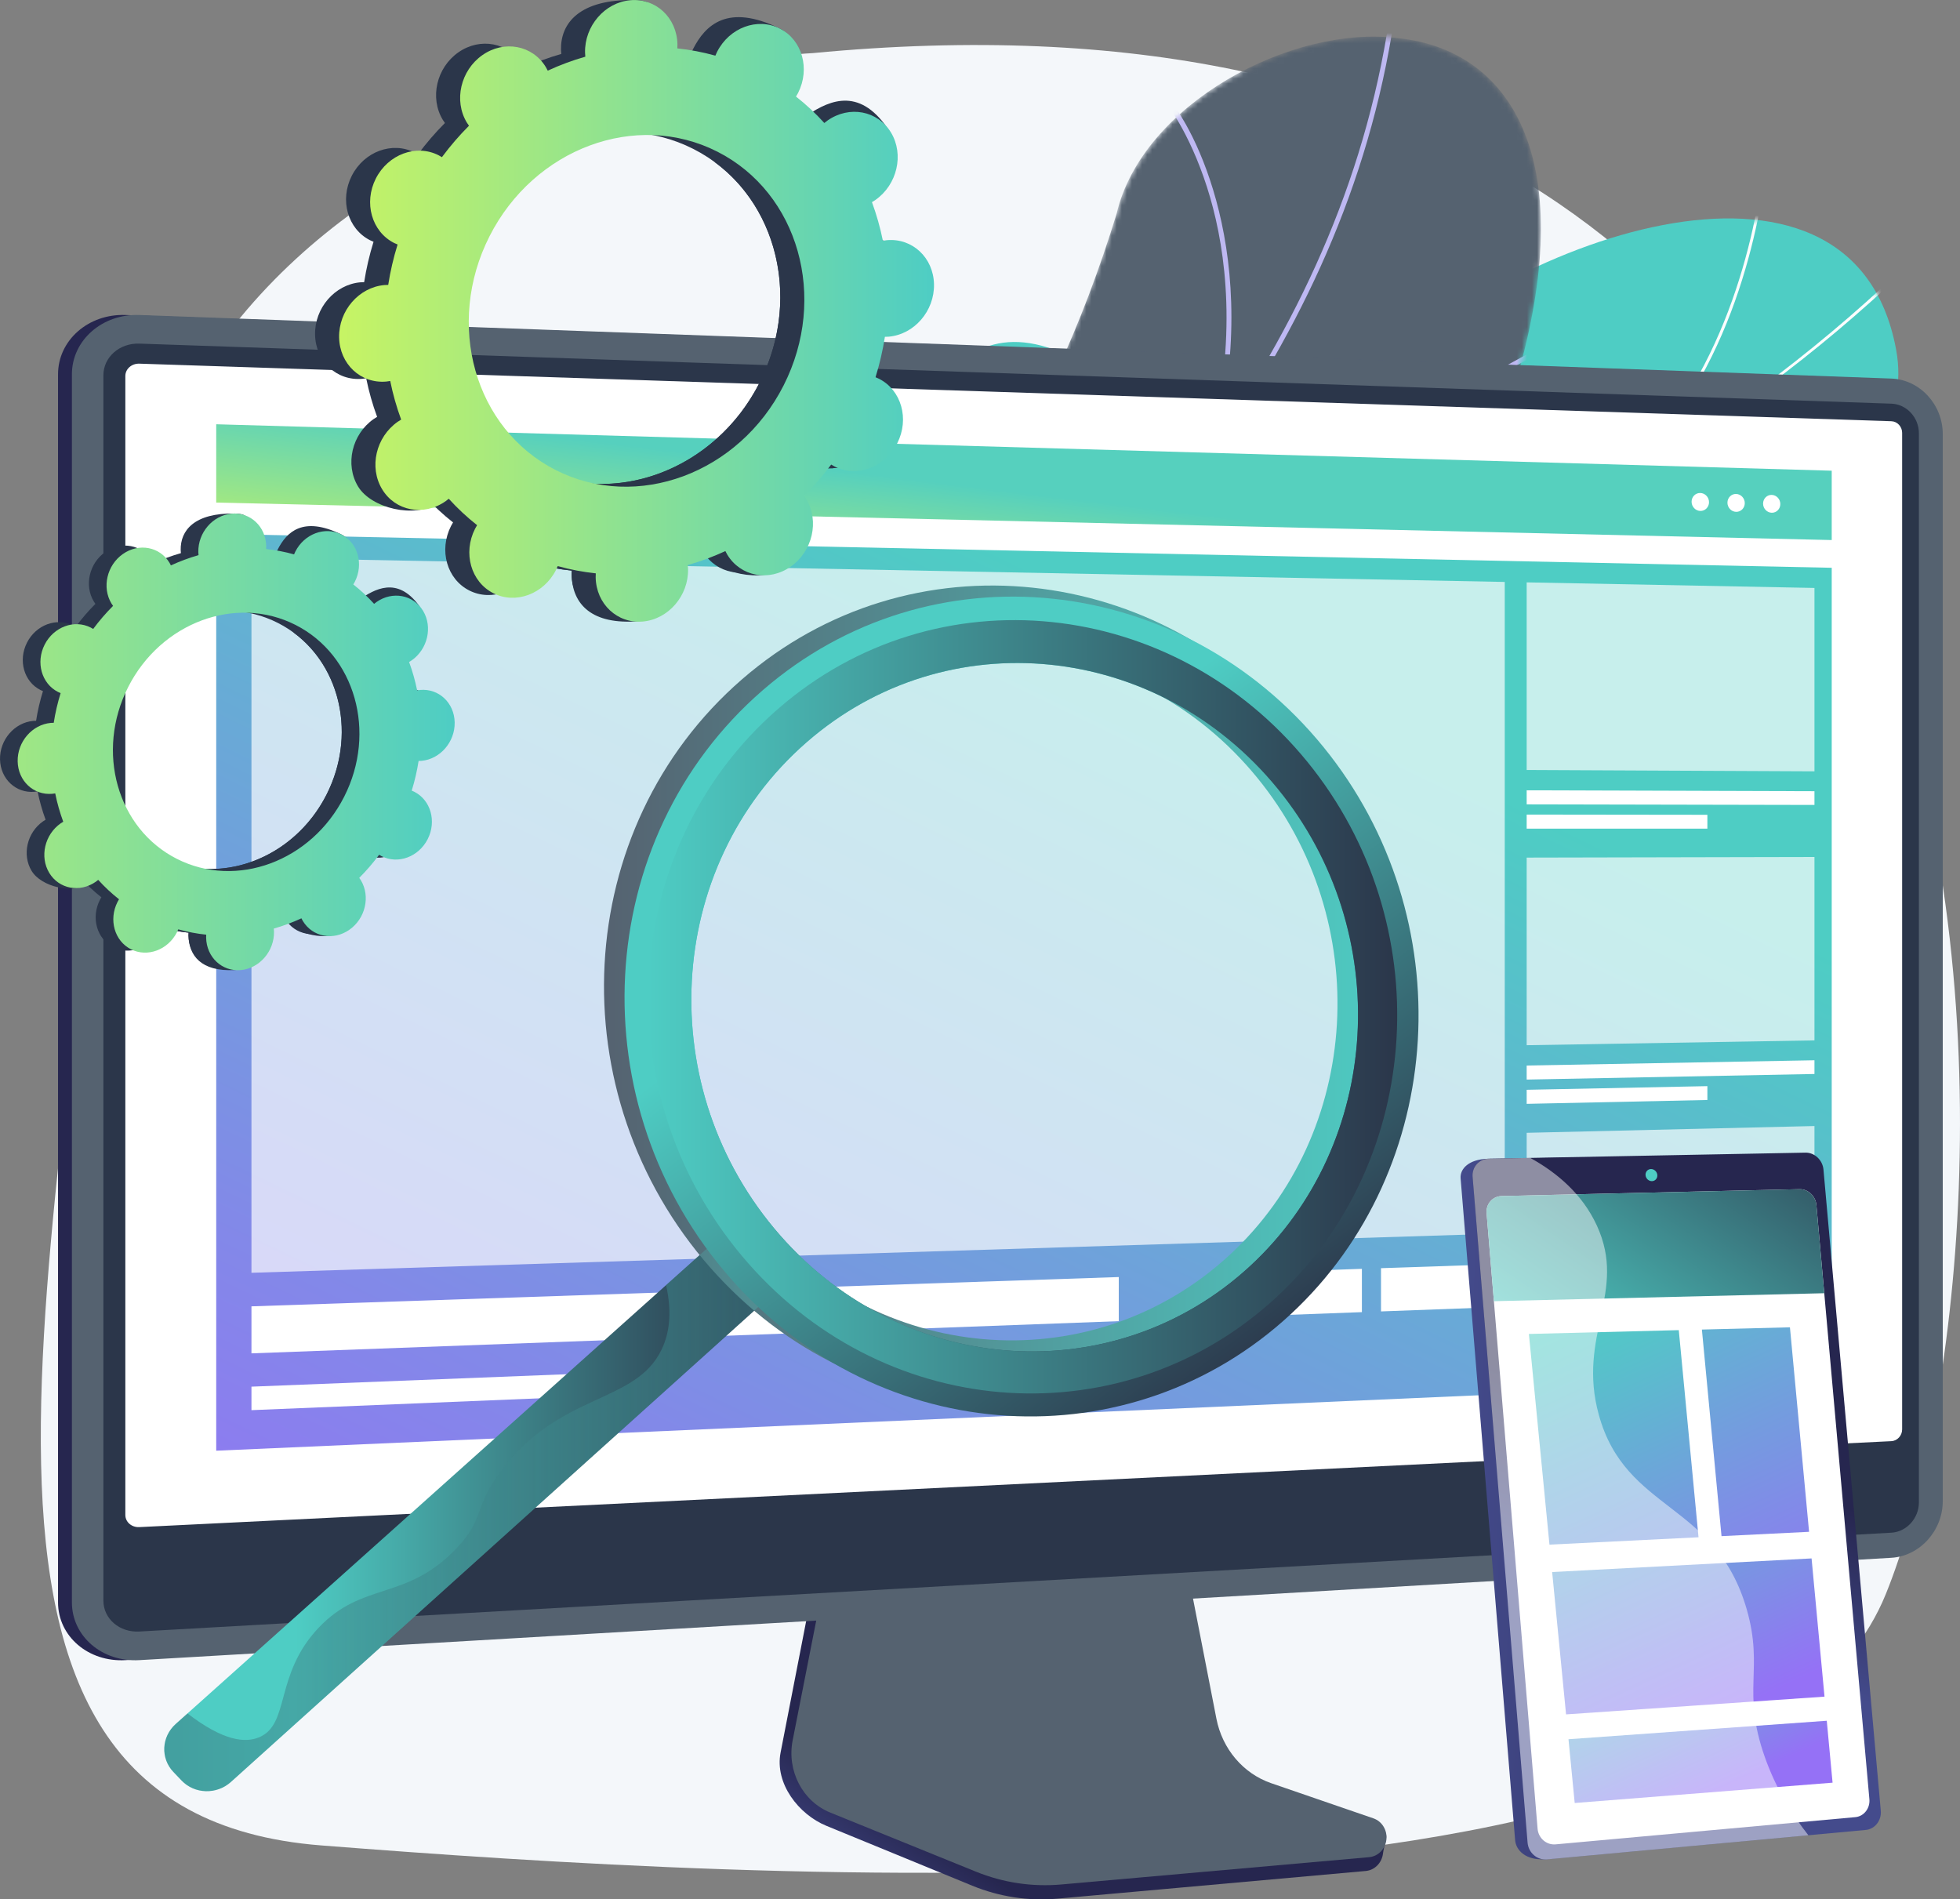 <svg width="387" height="375" viewBox="0 0 387 375" fill="none" xmlns="http://www.w3.org/2000/svg">
<rect x="0" y="0" width="387" height="375" fill="#808080" stroke="none"/>
<g clip-path="url(#clip0_561_5106)">
<path d="M160.481 10.486C160.481 10.486 28.882 16.204 21.415 131.934C13.949 247.663 -20.584 357.774 63.414 364.346C147.414 370.919 344.345 383.687 372.345 314.741C400.345 245.795 414.346 -13.792 160.481 10.486Z" fill="#F4F7FA"/>
<path d="M124.458 143.905C122.842 141.725 121.246 135.554 121.493 133.775C123.139 121.932 124.78 99.556 134.386 91.339C136.026 89.935 144.149 95.485 146.51 95.086C152.548 97.367 154.5 98.533 161.305 97.883C181.397 95.963 182.915 54.761 213.533 71.516C235.961 83.791 244.201 104.464 269.663 76.302C295.126 48.141 365.677 21.903 374.388 69.035C379.387 96.085 340.023 101.641 331.101 126.626C322.624 150.368 302.597 156.366 276.202 148.489C249.806 140.613 251.19 157.064 240.571 176.965C227.815 200.87 197.027 175.482 183.812 162.55C173.172 152.135 139.049 132.794 124.455 143.903L124.458 143.905Z" fill="#4ECDC4"/>
<mask id="mask0_561_5106" style="mask-type:luminance" maskUnits="userSpaceOnUse" x="105" y="43" width="270" height="144">
<path d="M132.505 84.685C123.719 101.149 114.099 117.538 105.16 134.069C111.903 142.311 120.035 151.841 131.064 144.482C146.398 134.25 173.283 152.087 183.86 162.55C196.95 175.5 227.849 200.86 240.576 176.963C251.173 157.069 249.814 140.61 276.204 148.489C302.596 156.369 322.62 150.367 331.103 126.625C340.028 101.641 379.377 96.092 374.388 69.035C365.694 21.89 295.09 48.162 269.678 76.296C244.266 104.43 235.811 83.861 213.573 71.499C183.214 54.622 180.744 96.262 161.62 97.715C146.628 98.853 142.916 91.948 132.504 84.685H132.505Z" fill="white"/>
</mask>
<g mask="url(#mask0_561_5106)">
<path d="M127.391 113.552L127.59 113.011C211.1 143.568 303.691 121.271 375.27 53.368L375.668 53.788C341.744 85.969 301.542 108.729 259.409 119.606C215.114 131.042 169.463 128.949 127.392 113.554L127.391 113.552Z" fill="#FCFDFE"/>
<path d="M236.411 187.508C225.842 165.604 199.179 137.618 176.974 125.126L177.257 124.623C199.549 137.165 226.318 165.263 236.931 187.257L236.411 187.508Z" fill="#FCFDFE"/>
<path d="M143.852 119.363L143.893 118.787C157.104 119.713 170.276 113.925 183.043 101.585C192.404 92.536 201.334 80.239 209.583 65.036L210.09 65.312C201.811 80.567 192.847 92.91 183.443 102C170.554 114.46 157.233 120.303 143.85 119.364L143.852 119.363Z" fill="#FCFDFE"/>
<path d="M265.328 117.828L265.338 117.251C290.331 117.715 311.673 133.06 325.177 145.85L324.78 146.269C311.352 133.549 290.136 118.29 265.329 117.828H265.328Z" fill="#FCFDFE"/>
<path d="M318.267 96.11L317.898 95.667C339.543 77.653 346.161 48.846 348.179 33.278L348.753 33.353C346.722 49.004 340.064 77.97 318.268 96.111L318.267 96.11Z" fill="#FCFDFE"/>
</g>
<mask id="mask1_561_5106" style="mask-type:luminance" maskUnits="userSpaceOnUse" x="42" y="7" width="263" height="298">
<path d="M82.767 304.832C69.184 296.256 55.764 287.352 42.517 278.125C42.186 278.234 51.423 244.543 73.768 234.629C117.658 215.693 110.44 178.039 112.303 158.451C113.847 130.347 131.486 103.175 155.56 120.399C179.29 136.56 206.768 85.144 220.463 42.221C225.494 20.606 255.019 4.76 276.235 7.552C298.106 9.92 311.67 30.926 299.919 73.247C288.4 123.172 242.534 136.032 219.882 153.582C197.617 170.798 217.95 201.726 186.157 211.633C158.994 220.917 129.036 222.969 127.993 249.292C127.306 275.47 117.101 292.597 82.768 304.83L82.767 304.832Z" fill="white"/>
</mask>
<g mask="url(#mask1_561_5106)">
<path d="M82.767 304.831C69.184 296.255 55.764 287.351 42.517 278.125C42.186 278.234 51.423 244.542 73.768 234.629C117.658 215.693 110.44 178.039 112.303 158.451C113.93 130.405 130.221 106.475 154.865 116.937C182.434 128.009 207.268 85.267 220.463 42.222C225.494 20.607 255.019 4.761 276.235 7.553C298.106 9.921 311.67 30.927 299.919 73.248C288.4 123.173 242.534 136.033 219.882 153.583C197.617 170.799 217.95 201.727 186.157 211.634C158.994 220.918 129.036 222.97 127.993 249.293C127.306 275.471 117.101 292.598 82.768 304.831H82.767Z" fill="#556270"/>
<path d="M61.775 297.764C61.896 297.481 105.237 237.178 157.871 183.097C165.815 174.097 174.089 165.128 182.09 156.455C226.652 108.152 268.741 62.53 275.525 -5.938L276.478 -5.844C269.661 62.944 227.466 108.68 182.793 157.102C174.795 165.771 166.525 174.736 158.573 183.746C105.653 238.12 62.865 297.781 62.64 298.171L61.776 297.763L61.775 297.764Z" fill="#BEB8F2"/>
<path d="M223.068 111.554L222.678 110.68C246.847 99.867 277.725 82.956 294.314 73.872C307.739 66.519 307.775 66.539 308.189 66.808L307.931 67.211L307.966 67.679C307.349 67.824 301.799 70.862 294.773 74.711C278.172 83.802 247.273 100.724 223.068 111.554Z" fill="#BEB8F2"/>
<path d="M238.692 88.859C244.454 66.86 242.012 49.605 238.948 39.004C235.611 27.457 230.663 20.635 229.908 20.124L230.117 19.816L230.013 19.223C230.296 19.174 230.517 19.346 230.826 19.683C235.262 24.504 249.75 50.416 239.617 89.101L238.691 88.859H238.692Z" fill="#BEB8F2"/>
<path d="M125.707 219.53L124.884 219.042C147.97 180.155 137.066 129.493 131.306 109.516C130.996 108.442 130.897 108.095 130.88 107.927L131.831 107.824L131.356 107.876L131.831 107.821C131.848 107.939 132.024 108.547 132.227 109.25C136.38 123.657 138.903 137.984 139.723 151.833C141.298 178.435 136.583 201.213 125.709 219.529L125.707 219.53Z" fill="#BEB8F2"/>
<path d="M141.164 202.279L140.624 201.489C170.475 181.098 208.005 195.3 208.57 195.631C208.573 195.631 208.574 195.633 208.576 195.635L208.72 196.188L208.23 196.485L208.274 196.013L208.053 196.43C207.709 196.266 170.717 182.092 141.163 202.279H141.164Z" fill="#BEB8F2"/>
<path d="M69.014 287.981C73.014 279.787 76.328 264.259 69.411 236.825C69.149 235.787 69.062 235.198 69.151 235.058L69.962 235.567L69.557 235.312L70.032 235.307C70.044 235.419 70.182 235.963 70.34 236.593C77.328 264.308 73.944 280.064 69.876 288.403L69.016 287.983L69.014 287.981Z" fill="#BEB8F2"/>
<path d="M80.519 274.33L79.786 273.715C90.681 260.762 116.238 259.085 130.503 259.237C130.955 259.243 131.246 259.247 131.353 259.24L131.408 260.196C131.292 260.202 130.979 260.2 130.492 260.196C116.396 260.044 91.16 261.68 80.517 274.332L80.519 274.33Z" fill="#BEB8F2"/>
</g>
<path d="M24.779 327.768C17.45 328.197 11.459 323.073 11.459 316.347V73.906C11.459 67.18 17.45 61.924 24.779 62.19L370.714 74.742C376.318 74.945 380.86 79.865 380.86 85.709V296.365C380.86 302.211 376.318 307.231 370.714 307.558L24.779 327.768Z" fill="url(#paint0_linear_561_5106)"/>
<path d="M250.315 354.603C244.785 352.679 240.652 347.756 239.487 341.705L231.44 299.919L162.598 302.484L154.126 346.015C152.939 352.111 157.689 358.228 163.159 360.473L191.961 372.295C197.318 374.494 203.076 375.37 208.799 374.856L269.667 369.393C271.447 369.234 272.873 367.766 273.08 365.883C273.287 364 274.534 361.887 272.838 361.296L250.313 354.602L250.315 354.603Z" fill="url(#paint1_linear_561_5106)"/>
<path d="M250.995 352.062C245.472 350.162 241.344 345.301 240.178 339.326L232.139 298.065L164.976 300.6L156.512 343.584C155.327 349.605 158.463 355.641 163.928 357.858L192.701 369.531C198.053 371.702 203.805 372.568 209.523 372.061L270.331 366.667C272.108 366.509 273.534 365.06 273.741 363.201C273.948 361.341 272.879 359.587 271.184 359.005L250.997 352.062H250.995Z" fill="#556270"/>
<path d="M27.517 327.768C20.189 328.197 14.197 323.073 14.197 316.347V73.906C14.197 67.18 20.187 61.924 27.517 62.19L373.452 74.742C379.056 74.945 383.597 79.865 383.597 85.709V296.365C383.597 302.211 379.056 307.231 373.452 307.558L27.517 327.768Z" fill="#556270"/>
<path d="M373.452 79.697L27.518 67.841C23.599 67.707 20.414 70.511 20.414 74.105V316.011C20.414 319.604 23.599 322.338 27.518 322.116L373.453 302.603C376.456 302.433 378.886 299.756 378.886 296.62V85.559C378.886 82.424 376.456 79.8 373.453 79.697H373.452Z" fill="#2B364A"/>
<path d="M27.517 301.504C25.991 301.579 24.748 300.503 24.748 299.105V74.243C24.748 72.846 25.991 71.748 27.517 71.799L373.452 83.165C374.624 83.204 375.575 84.231 375.575 85.453V282.21C375.575 283.434 374.622 284.476 373.452 284.533L27.517 301.502V301.504Z" fill="white"/>
<path d="M361.672 272.41L42.692 286.417V105.405L361.672 112.1V272.41Z" fill="url(#paint2_linear_561_5106)"/>
<path d="M361.672 106.624L42.692 99.222V83.763L361.672 92.932V106.624Z" fill="url(#paint3_linear_561_5106)"/>
<path d="M337.445 99.149C337.445 100.127 336.675 100.899 335.725 100.876C334.773 100.852 334.002 100.038 334.002 99.059C334.002 98.08 334.773 97.307 335.725 97.333C336.675 97.358 337.445 98.171 337.445 99.149Z" fill="white"/>
<path d="M344.505 99.332C344.505 100.307 343.739 101.078 342.794 101.055C341.848 101.031 341.081 100.22 341.081 99.243C341.081 98.267 341.848 97.496 342.794 97.522C343.739 97.547 344.505 98.358 344.505 99.334V99.332Z" fill="white"/>
<path d="M351.523 99.515C351.523 100.487 350.762 101.256 349.822 101.232C348.881 101.208 348.12 100.4 348.12 99.426C348.12 98.452 348.883 97.683 349.822 97.709C350.762 97.734 351.523 98.542 351.523 99.515Z" fill="white"/>
<g opacity="0.68">
<path d="M297.112 243.52L49.65 251.29V110.106L297.112 114.895V243.52Z" fill="white"/>
</g>
<path opacity="0.68" d="M358.264 152.288L301.44 152.02V114.979L358.264 116.08V152.288Z" fill="white"/>
<path d="M358.264 158.922L301.44 158.807V156.033L358.264 156.211V158.922Z" fill="white"/>
<path d="M337.121 163.602L301.44 163.598V160.823L337.121 160.867V163.602Z" fill="white"/>
<path opacity="0.68" d="M358.264 205.406L301.44 206.359V169.318L358.264 169.197V205.406Z" fill="white"/>
<path d="M358.264 212.039L301.44 213.144V210.37L358.264 209.328V212.039Z" fill="white"/>
<path d="M337.121 217.174L301.44 217.936V215.162L337.121 214.44V217.174Z" fill="white"/>
<path opacity="0.68" d="M358.264 258.524L301.44 260.698V223.656L358.264 222.315V258.524Z" fill="white"/>
<path d="M358.264 265.157L301.44 267.482V264.709L358.264 262.446V265.157Z" fill="white"/>
<path d="M337.121 270.745L301.44 272.274V269.499L337.121 268.012V270.745Z" fill="white"/>
<path d="M220.901 260.841L49.65 267.196V257.915L220.901 252.131V260.841Z" fill="white"/>
<path d="M297.112 258.012L272.678 258.918V250.382L297.112 249.557V258.012Z" fill="white"/>
<path d="M268.904 259.059L243.922 259.987V251.354L268.904 250.51V259.059Z" fill="white"/>
<path d="M127.997 275.189L49.65 278.412V273.772L127.997 270.679V275.189Z" fill="white"/>
<path d="M35.855 351.537L34.24 349.846C31.664 347.147 31.87 342.9 34.7 340.367L145.662 241.065L155.79 252.583L45.592 351.82C42.781 354.351 38.423 354.228 35.855 351.539V351.537Z" fill="url(#paint4_linear_561_5106)"/>
<path d="M257.298 145.345C229.31 110.898 179.681 105.337 146.507 134.121C112.724 163.434 110 216.033 140.32 250.359C169.93 283.879 219.335 286.454 250.79 257.285C281.7 228.618 284.649 179.009 257.298 145.346V145.345ZM149.97 241.697C124.717 212.912 127.023 168.95 155.189 144.375C182.93 120.171 224.595 124.638 248.205 153.508C271.362 181.824 268.899 223.679 242.758 247.798C216.231 272.274 174.723 269.913 149.97 241.697Z" fill="url(#paint5_linear_561_5106)"/>
<path style="mix-blend-mode:multiply" opacity="0.3" d="M145.661 241.065L131.513 253.727C132.82 259.506 132.018 263.536 130.657 266.395C125.534 277.154 110.931 274.785 99.18 290.065C93.284 297.734 95.959 299.63 89.981 305.846C80.097 316.12 71.569 312.194 62.877 321.406C54.085 330.722 57.343 340.532 51.067 343.036C48.382 344.108 44.128 343.766 37.019 338.29L34.698 340.366C31.867 342.9 31.661 347.146 34.237 349.845L35.852 351.537C38.42 354.227 42.778 354.349 45.589 351.818L155.787 252.581L145.659 241.063L145.661 241.065Z" fill="url(#paint6_linear_561_5106)"/>
<path d="M261.353 147.531C233.365 113.085 183.737 107.524 150.563 136.308C116.78 165.621 114.055 218.22 144.376 252.546C173.986 286.066 223.391 288.64 254.845 259.471C285.755 230.805 288.704 181.195 261.353 147.533V147.531ZM154.024 243.883C128.771 215.099 131.077 171.137 159.243 146.561C186.984 122.358 228.649 126.824 252.259 155.695C275.416 184.011 272.953 225.866 246.812 249.985C220.286 274.46 178.778 272.1 154.024 243.883Z" fill="url(#paint7_linear_561_5106)"/>
<path d="M258.143 150.414C231.698 117.942 184.887 112.776 153.64 139.942C121.853 167.577 119.276 217.112 147.794 249.477C175.683 281.125 222.295 283.631 252.012 256.124C281.243 229.064 284.019 182.188 258.144 150.414H258.143ZM154.025 243.884C128.772 215.099 131.079 171.137 159.244 146.562C186.985 122.358 228.65 126.825 252.26 155.695C275.417 184.011 272.954 225.866 246.814 249.985C220.287 274.461 178.779 272.1 154.025 243.884Z" fill="url(#paint8_linear_561_5106)"/>
<path d="M160.031 91.559C164.448 93.8 169.995 91.741 172.421 86.96C174.848 82.179 173.234 76.486 168.819 74.245C168.591 74.128 168.357 74.031 168.122 73.938C168.943 71.292 169.56 68.626 169.975 65.959C170.229 65.959 170.482 65.954 170.741 65.931C175.778 65.482 179.775 60.852 179.669 55.59C179.563 50.329 175.392 46.429 170.355 46.879C170.092 46.903 169.833 46.944 169.576 46.99C169.049 44.383 168.328 41.837 167.418 39.371C167.65 39.236 167.88 39.095 168.105 38.937C172.414 35.917 173.792 29.958 171.18 25.626C168.568 21.295 162.959 20.232 158.649 23.253C158.428 23.408 158.22 23.575 158.014 23.744C156.312 21.862 154.444 20.118 152.423 18.527C152.565 18.294 152.705 18.059 152.829 17.811C155.257 13.03 158.427 7.807 153.977 5.634C143.682 0.611 139.265 4.914 136.838 9.695C136.712 9.943 136.605 10.194 136.5 10.446C134.022 9.755 131.513 9.277 128.989 9.014C129.004 8.749 129.016 8.482 129.011 8.213C128.905 2.951 130.466 0.104 125.408 0.007C114.38 -0.206 110.662 4.581 110.768 9.842C110.773 10.117 110.797 10.386 110.824 10.653C108.297 11.373 105.815 12.294 103.4 13.409C103.285 13.174 103.166 12.941 103.03 12.715C100.418 8.384 94.809 7.321 90.498 10.341C86.189 13.361 84.812 19.321 87.423 23.652C87.557 23.873 87.703 24.082 87.852 24.286C85.944 26.196 84.156 28.268 82.505 30.492C82.292 30.358 82.075 30.227 81.846 30.111C77.429 27.87 71.882 29.93 69.456 34.711C67.029 39.492 68.643 45.184 73.058 47.426C73.286 47.542 73.52 47.639 73.755 47.732C72.934 50.378 72.316 53.044 71.902 55.711C71.648 55.711 71.395 55.717 71.138 55.739C66.1 56.189 62.102 60.819 62.209 66.08C62.315 71.341 66.486 75.241 71.524 74.792C71.787 74.768 72.045 74.727 72.303 74.681C72.83 77.289 73.552 79.835 74.461 82.301C74.228 82.436 73.999 82.577 73.773 82.735C69.464 85.755 68.087 91.714 70.698 96.046C73.31 100.377 81.952 102.388 86.261 99.368C86.481 99.213 83.657 98.098 83.863 97.928C85.566 99.81 87.433 101.554 89.454 103.145C89.312 103.377 89.172 103.613 89.048 103.861C86.621 108.642 88.234 114.335 92.649 116.576C97.066 118.817 102.613 116.758 105.039 111.977C105.165 111.729 105.272 111.478 105.377 111.226C107.855 111.917 110.364 112.395 112.889 112.658C112.873 112.923 112.861 113.19 112.866 113.459C112.972 118.721 117.143 122.62 122.181 122.171C127.218 121.721 131.217 117.091 131.109 111.83C131.104 111.555 131.08 111.286 131.053 111.019C133.58 110.298 136.062 109.377 138.477 108.263C138.593 108.498 138.711 108.731 138.847 108.957C141.459 113.288 147.069 114.351 151.379 111.331C155.688 108.311 157.065 102.351 154.455 98.02C154.321 97.798 154.175 97.591 154.026 97.386C155.935 95.476 157.722 93.403 159.373 91.18C159.587 91.314 159.803 91.445 160.033 91.56L160.031 91.559ZM104.986 92.268C88.952 84.131 83.097 63.462 91.908 46.103C100.718 28.743 120.859 21.266 136.893 29.402C152.926 37.538 158.781 58.206 149.971 75.567C141.16 92.926 121.019 100.403 104.986 92.268Z" fill="#2B364A"/>
<path d="M170.739 65.932C175.777 65.482 179.774 60.852 179.668 55.591C179.562 50.329 175.391 46.429 170.353 46.879C170.091 46.903 169.832 46.944 169.574 46.991C169.047 44.383 168.327 41.837 167.416 39.371C167.649 39.236 167.878 39.095 168.104 38.937C172.413 35.917 177.744 28.62 174.703 24.58C168.931 16.911 162.959 20.232 158.649 23.251C158.428 23.407 158.22 23.574 158.014 23.742C156.312 21.861 154.444 20.117 152.423 18.526C152.565 18.294 152.705 18.058 152.829 17.809C154.15 15.207 154.267 12.338 153.393 9.899C149.232 17.227 145.126 24.585 141.094 31.983C153.886 41.352 157.961 59.82 149.969 75.565C143.197 88.909 129.732 96.403 116.582 95.467C115.995 96.988 115.419 98.518 114.792 100.024C113.088 104.112 111.153 108.116 109.214 112.115C110.433 112.345 111.658 112.525 112.886 112.654C112.87 112.919 112.858 113.186 112.863 113.455C112.969 118.717 116.165 123.186 125.295 122.7C130.346 122.431 131.213 117.087 131.107 111.826C131.101 111.551 131.079 111.282 131.051 111.015C133.578 110.295 136.059 109.372 138.474 108.259C138.59 108.494 138.708 108.727 138.845 108.953C141.456 113.284 150.511 115.123 154.821 112.103C159.132 109.083 157.063 102.347 154.451 98.016C154.317 97.794 154.171 97.586 154.022 97.382C155.931 95.472 157.718 93.4 159.369 91.176C159.583 91.31 159.799 91.441 160.029 91.556C164.445 93.798 169.992 91.738 172.418 86.957C174.845 82.176 173.232 76.484 168.817 74.242C168.588 74.126 168.355 74.029 168.12 73.936C168.94 71.29 169.557 68.624 169.972 65.957C170.226 65.957 170.479 65.951 170.738 65.929L170.739 65.932Z" fill="#2B364A"/>
<path d="M164.78 92.099C169.196 94.34 174.743 92.281 177.169 87.5C179.596 82.719 177.983 77.026 173.567 74.785C173.339 74.669 173.106 74.571 172.871 74.478C173.691 71.832 174.309 69.166 174.723 66.499C174.977 66.499 175.23 66.494 175.489 66.471C180.527 66.022 184.524 61.392 184.418 56.13C184.311 50.869 180.14 46.969 175.103 47.419C174.84 47.443 174.581 47.484 174.324 47.53C173.797 44.923 173.075 42.377 172.166 39.911C172.398 39.776 172.628 39.635 172.853 39.477C177.162 36.457 178.54 30.497 175.928 26.166C173.317 21.835 167.707 20.772 163.397 23.792C163.176 23.948 162.968 24.115 162.762 24.283C161.06 22.402 159.193 20.658 157.172 19.067C157.313 18.835 157.453 18.599 157.579 18.351C160.006 13.569 158.392 7.877 153.977 5.636C149.561 3.394 144.014 5.454 141.588 10.235C141.462 10.483 141.354 10.734 141.249 10.986C138.772 10.295 136.262 9.817 133.738 9.554C133.754 9.289 133.766 9.022 133.761 8.753C133.655 3.491 129.484 -0.409 124.446 0.041C119.408 0.491 115.411 5.121 115.517 10.382C115.523 10.657 115.547 10.926 115.573 11.193C113.046 11.914 110.565 12.836 108.15 13.949C108.034 13.714 107.916 13.481 107.779 13.255C105.169 8.924 99.558 7.861 95.248 10.881C90.939 13.901 89.561 19.861 92.173 24.192C92.307 24.413 92.453 24.622 92.602 24.826C90.693 26.736 88.906 28.808 87.255 31.032C87.041 30.898 86.825 30.767 86.595 30.651C82.179 28.41 76.632 30.47 74.206 35.251C71.779 40.032 73.392 45.724 77.807 47.966C78.036 48.082 78.269 48.179 78.504 48.272C77.684 50.918 77.066 53.584 76.652 56.251C76.398 56.251 76.145 56.257 75.886 56.279C70.848 56.729 66.851 61.359 66.957 66.62C67.064 71.881 71.234 75.781 76.272 75.332C76.535 75.308 76.794 75.266 77.051 75.221C77.578 77.829 78.3 80.375 79.209 82.841C78.977 82.976 78.747 83.117 78.521 83.275C74.212 86.295 72.835 92.254 75.447 96.585C78.058 100.917 83.668 101.98 87.977 98.959C88.197 98.804 88.405 98.637 88.611 98.468C90.314 100.35 92.181 102.094 94.202 103.685C94.06 103.918 93.921 104.153 93.796 104.401C91.369 109.182 92.983 114.875 97.398 117.116C101.814 119.357 107.361 117.298 109.787 112.517C109.913 112.269 110.021 112.018 110.126 111.766C112.603 112.457 115.113 112.935 117.637 113.198C117.621 113.463 117.609 113.73 117.614 113.999C117.72 119.26 121.891 123.16 126.929 122.711C131.966 122.261 135.964 117.631 135.857 112.37C135.852 112.095 135.83 111.826 135.802 111.559C138.328 110.838 140.81 109.917 143.225 108.803C143.341 109.038 143.46 109.271 143.596 109.497C146.207 113.828 151.817 114.891 156.126 111.871C160.436 108.851 161.812 102.891 159.202 98.56C159.068 98.338 158.922 98.13 158.773 97.926C160.682 96.016 162.469 93.943 164.12 91.719C164.334 91.853 164.55 91.985 164.78 92.1V92.099ZM109.734 92.808C93.7 84.671 87.845 64.003 96.656 46.643C105.466 29.283 125.607 21.806 141.641 29.942C157.674 38.078 163.529 58.746 154.719 76.106C145.909 93.466 125.768 100.943 109.734 92.808Z" fill="url(#paint9_linear_561_5106)"/>
<path d="M71.861 168.645C75.104 170.292 79.18 168.777 80.962 165.266C82.744 161.754 81.56 157.573 78.316 155.926C78.147 155.841 77.976 155.769 77.805 155.7C78.407 153.756 78.861 151.798 79.165 149.839C79.351 149.839 79.538 149.835 79.728 149.818C83.429 149.487 86.364 146.086 86.287 142.221C86.209 138.356 83.146 135.491 79.445 135.821C79.251 135.838 79.061 135.869 78.873 135.902C78.487 133.987 77.956 132.116 77.287 130.305C77.457 130.205 77.627 130.102 77.793 129.986C80.958 127.768 81.971 123.39 80.052 120.208C78.134 117.026 74.012 116.246 70.847 118.464C70.685 118.579 70.532 118.701 70.381 118.825C69.13 117.443 67.759 116.162 66.274 114.993C66.379 114.822 66.481 114.648 66.573 114.466C68.355 110.954 70.685 107.118 67.415 105.523C59.852 101.832 56.608 104.993 54.825 108.506C54.732 108.687 54.653 108.872 54.577 109.058C52.758 108.549 50.913 108.199 49.059 108.005C49.071 107.81 49.079 107.614 49.076 107.416C48.998 103.552 50.145 101.46 46.43 101.388C38.33 101.231 35.597 104.748 35.676 108.613C35.68 108.815 35.697 109.013 35.717 109.209C33.86 109.738 32.038 110.415 30.262 111.234C30.178 111.061 30.09 110.89 29.991 110.724C28.073 107.542 23.951 106.762 20.785 108.981C17.618 111.199 16.607 115.577 18.526 118.759C18.624 118.922 18.732 119.075 18.84 119.225C17.439 120.627 16.125 122.149 14.912 123.783C14.756 123.685 14.597 123.588 14.428 123.503C11.185 121.856 7.109 123.369 5.327 126.881C3.545 130.394 4.728 134.575 7.973 136.222C8.142 136.307 8.313 136.378 8.485 136.447C7.883 138.391 7.429 140.35 7.125 142.309C6.939 142.309 6.752 142.313 6.564 142.329C2.863 142.659 -0.074 146.06 0.004 149.925C0.082 153.791 3.145 156.656 6.846 156.325C7.04 156.308 7.23 156.278 7.418 156.244C7.806 158.159 8.335 160.03 9.004 161.841C8.834 161.941 8.664 162.044 8.499 162.16C5.332 164.379 4.321 168.756 6.24 171.938C8.158 175.12 14.506 176.597 17.673 174.379C17.834 174.264 15.76 173.446 15.912 173.321C17.163 174.704 18.534 175.984 20.019 177.153C19.915 177.324 19.812 177.497 19.72 177.68C17.938 181.193 19.122 185.374 22.366 187.021C25.61 188.667 29.685 187.155 31.468 183.642C31.56 183.46 31.64 183.276 31.716 183.09C33.535 183.598 35.38 183.949 37.234 184.142C37.222 184.337 37.214 184.534 37.218 184.732C37.296 188.596 40.359 191.462 44.06 191.131C47.761 190.801 50.698 187.4 50.62 183.535C50.616 183.333 50.599 183.135 50.579 182.939C52.435 182.409 54.259 181.733 56.033 180.914C56.118 181.086 56.205 181.258 56.305 181.423C58.223 184.605 62.344 185.386 65.51 183.167C68.676 180.948 69.687 176.571 67.768 173.389C67.67 173.225 67.562 173.073 67.452 172.923C68.854 171.52 70.168 169.998 71.38 168.365C71.537 168.463 71.696 168.56 71.865 168.645H71.861ZM31.425 169.165C19.647 163.188 15.345 148.005 21.817 135.252C28.289 122.5 43.085 117.006 54.862 122.984C66.641 128.961 70.942 144.144 64.47 156.897C57.998 169.649 43.203 175.143 31.425 169.165Z" fill="#2B364A"/>
<path d="M79.728 149.818C83.429 149.487 86.364 146.086 86.287 142.221C86.209 138.355 83.146 135.49 79.445 135.821C79.251 135.838 79.061 135.869 78.873 135.902C78.487 133.987 77.956 132.116 77.287 130.305C77.457 130.205 77.627 130.102 77.793 129.986C80.958 127.767 84.874 122.408 82.641 119.439C78.399 113.807 74.013 116.245 70.847 118.464C70.685 118.578 70.532 118.7 70.381 118.825C69.13 117.442 67.759 116.162 66.274 114.993C66.379 114.822 66.481 114.649 66.573 114.466C67.543 112.554 67.627 110.447 66.987 108.655C63.929 114.037 60.914 119.443 57.952 124.877C67.349 131.76 70.343 145.326 64.472 156.893C59.496 166.695 49.605 172.201 39.946 171.512C39.515 172.629 39.093 173.753 38.631 174.86C37.38 177.863 35.957 180.805 34.534 183.743C35.43 183.911 36.33 184.044 37.232 184.138C37.22 184.333 37.212 184.529 37.216 184.727C37.295 188.593 39.642 191.876 46.349 191.519C50.06 191.321 50.697 187.396 50.618 183.53C50.614 183.329 50.597 183.131 50.577 182.934C52.434 182.405 54.257 181.728 56.032 180.91C56.117 181.082 56.204 181.253 56.304 181.419C58.221 184.601 64.874 185.952 68.04 183.733C71.207 181.515 69.687 176.566 67.768 173.384C67.67 173.221 67.562 173.069 67.452 172.919C68.854 171.516 70.168 169.994 71.38 168.36C71.537 168.459 71.696 168.556 71.865 168.64C75.108 170.287 79.184 168.774 80.966 165.262C82.748 161.75 81.564 157.568 78.32 155.922C78.151 155.837 77.98 155.765 77.807 155.696C78.41 153.752 78.864 151.793 79.168 149.835C79.353 149.835 79.541 149.831 79.73 149.814L79.728 149.818Z" fill="#2B364A"/>
<path d="M75.35 169.041C78.593 170.688 82.668 169.175 84.451 165.663C86.233 162.151 85.049 157.969 81.805 156.323C81.636 156.238 81.465 156.166 81.292 156.097C81.895 154.153 82.349 152.194 82.653 150.236C82.838 150.236 83.025 150.232 83.215 150.215C86.916 149.884 89.852 146.483 89.775 142.618C89.697 138.752 86.634 135.887 82.933 136.218C82.739 136.235 82.549 136.266 82.361 136.299C81.973 134.384 81.444 132.513 80.775 130.702C80.945 130.602 81.115 130.499 81.28 130.383C84.445 128.165 85.458 123.787 83.539 120.605C81.621 117.423 77.5 116.643 74.333 118.861C74.171 118.975 74.019 119.097 73.867 119.222C72.616 117.839 71.245 116.559 69.76 115.39C69.865 115.219 69.967 115.045 70.059 114.863C71.841 111.351 70.657 107.169 67.412 105.523C64.168 103.876 60.094 105.389 58.312 108.901C58.219 109.083 58.139 109.267 58.063 109.453C56.244 108.945 54.399 108.595 52.545 108.401C52.557 108.206 52.565 108.009 52.561 107.812C52.483 103.946 49.42 101.081 45.719 101.412C42.018 101.742 39.082 105.143 39.159 109.009C39.163 109.21 39.18 109.408 39.2 109.604C37.344 110.134 35.522 110.811 33.746 111.629C33.661 111.457 33.574 111.286 33.474 111.12C31.556 107.938 27.434 107.157 24.268 109.376C21.102 111.595 20.09 115.972 22.009 119.154C22.108 119.318 22.215 119.47 22.325 119.62C20.924 121.023 19.61 122.545 18.397 124.178C18.241 124.08 18.081 123.983 17.913 123.898C14.668 122.252 10.594 123.764 8.812 127.277C7.03 130.789 8.213 134.97 11.458 136.617C11.627 136.702 11.798 136.774 11.97 136.843C11.368 138.787 10.914 140.745 10.61 142.704C10.424 142.704 10.237 142.708 10.047 142.724C6.346 143.054 3.411 146.455 3.488 150.321C3.566 154.186 6.629 157.051 10.33 156.721C10.524 156.703 10.713 156.673 10.902 156.64C11.289 158.555 11.819 160.426 12.488 162.237C12.318 162.336 12.148 162.44 11.982 162.555C8.816 164.774 7.805 169.152 9.723 172.334C11.641 175.516 15.763 176.296 18.928 174.077C19.09 173.963 19.242 173.841 19.394 173.716C20.645 175.099 22.016 176.38 23.501 177.549C23.396 177.72 23.294 177.894 23.203 178.075C21.42 181.588 22.604 185.769 25.849 187.416C29.093 189.063 33.167 187.55 34.95 184.037C35.043 183.856 35.122 183.671 35.198 183.485C37.017 183.994 38.862 184.344 40.716 184.538C40.704 184.733 40.696 184.929 40.699 185.127C40.777 188.991 43.84 191.857 47.541 191.527C51.242 191.196 54.179 187.795 54.101 183.93C54.097 183.728 54.079 183.531 54.059 183.334C55.916 182.805 57.739 182.128 59.514 181.309C59.599 181.482 59.686 181.653 59.786 181.819C61.703 185.001 65.825 185.781 68.99 183.562C72.157 181.344 73.168 176.966 71.249 173.784C71.151 173.621 71.043 173.468 70.933 173.318C72.335 171.916 73.648 170.394 74.861 168.76C75.018 168.858 75.177 168.955 75.346 169.04L75.35 169.041ZM34.914 169.562C23.136 163.585 18.834 148.402 25.306 135.649C31.778 122.896 46.574 117.403 58.351 123.381C70.13 129.357 74.431 144.541 67.959 157.294C61.487 170.046 46.692 175.54 34.914 169.562Z" fill="url(#paint10_linear_561_5106)"/>
<path d="M357.286 231.219L368.501 357.062C368.671 358.967 367.347 360.662 365.557 360.826L304.876 367.076C301.245 367.27 299.325 365.301 299.161 363.321L288.397 232.664C288.238 230.735 290.042 228.917 293.629 228.786L353.753 227.902C355.533 227.867 357.121 229.36 357.286 231.219Z" fill="url(#paint11_linear_561_5106)"/>
<path d="M360.042 230.907L371.359 357.503C371.53 359.421 370.201 361.124 368.4 361.29L305.436 367.101C303.505 367.279 301.788 365.795 301.623 363.803L290.764 232.359C290.603 230.419 292.043 228.801 293.959 228.764L356.488 227.57C358.277 227.535 359.875 229.038 360.042 230.907Z" fill="url(#paint12_linear_561_5106)"/>
<path d="M358.643 237.893L369.11 355.232C369.269 357.02 368.026 358.61 366.343 358.763L307.145 364.138C305.348 364.301 303.75 362.917 303.596 361.064L293.528 239.504C293.378 237.694 294.718 236.18 296.502 236.138L355.32 234.785C356.992 234.746 358.487 236.145 358.642 237.893H358.643Z" fill="white"/>
<path d="M358.643 237.893C358.487 236.145 356.994 234.746 355.32 234.785L296.502 236.138C294.718 236.18 293.378 237.694 293.528 239.504L294.969 256.901L360.199 255.325L358.643 237.893Z" fill="url(#paint13_linear_561_5106)"/>
<path d="M327.238 231.978C327.295 232.638 326.821 233.184 326.179 233.199C325.537 233.214 324.97 232.688 324.913 232.027C324.856 231.367 325.331 230.82 325.973 230.808C326.614 230.795 327.181 231.319 327.238 231.978Z" fill="#4ECDC4"/>
<path d="M335.373 303.509L305.941 304.962L301.879 263.368L331.474 262.613L335.373 303.509Z" fill="url(#paint14_linear_561_5106)"/>
<path d="M357.201 302.43L339.912 303.285L336.037 262.498L353.421 262.054L357.201 302.43Z" fill="url(#paint15_linear_561_5106)"/>
<path d="M360.248 334.973L309.217 338.477L306.471 310.373L357.693 307.684L360.248 334.973Z" fill="url(#paint16_linear_561_5106)"/>
<path d="M361.839 351.96L310.924 355.971L309.696 343.382L360.694 339.734L361.839 351.96Z" fill="url(#paint17_linear_561_5106)"/>
<g style="mix-blend-mode:soft-light" opacity="0.48">
<path d="M344.913 317.813C338.809 296.489 321.013 298.621 315.69 279.351C311.319 263.526 321.398 255.182 315.284 241.933C312.408 235.702 307.371 231.489 302.147 228.609L293.959 228.766C292.043 228.803 290.603 230.419 290.764 232.361L301.623 363.807C301.788 365.798 303.505 367.282 305.436 367.104L357.06 362.34C353.76 358.152 350.626 353.029 348.453 346.873C343.852 333.844 348.288 329.608 344.912 317.816L344.913 317.813Z" fill="white"/>
</g>
</g>
<defs>
<linearGradient id="paint0_linear_561_5106" x1="50.057" y1="200.237" x2="111.403" y2="193.828" gradientUnits="userSpaceOnUse">
<stop stop-color="#26264F"/>
<stop offset="1" stop-color="#444B8C"/>
</linearGradient>
<linearGradient id="paint1_linear_561_5106" x1="180.829" y1="387.639" x2="193.826" y2="369.021" gradientUnits="userSpaceOnUse">
<stop stop-color="#444B8C"/>
<stop offset="1" stop-color="#26264F"/>
</linearGradient>
<linearGradient id="paint2_linear_561_5106" x1="232.76" y1="125.86" x2="116.039" y2="366.557" gradientUnits="userSpaceOnUse">
<stop stop-color="#4ECDC4"/>
<stop offset="0.05" stop-color="#51C8C6"/>
<stop offset="0.69" stop-color="#8289E8"/>
<stop offset="1" stop-color="#9571F6"/>
</linearGradient>
<linearGradient id="paint3_linear_561_5106" x1="201.934" y1="97.245" x2="195.046" y2="154.26" gradientUnits="userSpaceOnUse">
<stop stop-color="#56D0BE"/>
<stop offset="0.56" stop-color="#C7F464"/>
<stop offset="1" stop-color="#4ECDC4"/>
</linearGradient>
<linearGradient id="paint4_linear_561_5106" x1="32.435" y1="297.352" x2="155.79" y2="297.352" gradientUnits="userSpaceOnUse">
<stop offset="0.21" stop-color="#4ECDC4"/>
<stop offset="0.93" stop-color="#2B364A"/>
</linearGradient>
<linearGradient id="paint5_linear_561_5106" x1="119.257" y1="196.535" x2="276.035" y2="196.535" gradientUnits="userSpaceOnUse">
<stop stop-color="#556270"/>
<stop offset="1" stop-color="#4ECDC4"/>
</linearGradient>
<linearGradient id="paint6_linear_561_5106" x1="32.435" y1="297.352" x2="155.79" y2="297.352" gradientUnits="userSpaceOnUse">
<stop stop-color="#2B364A"/>
<stop offset="0.28" stop-color="#345D69"/>
<stop offset="0.91" stop-color="#4ABFB9"/>
<stop offset="1" stop-color="#4ECDC4"/>
</linearGradient>
<linearGradient id="paint7_linear_561_5106" x1="253.797" y1="267.381" x2="182.393" y2="173.197" gradientUnits="userSpaceOnUse">
<stop stop-color="#2B364A"/>
<stop offset="1" stop-color="#4ECDC4"/>
</linearGradient>
<linearGradient id="paint8_linear_561_5106" x1="127.992" y1="198.774" x2="275.877" y2="198.774" gradientUnits="userSpaceOnUse">
<stop stop-color="#4ECDC4"/>
<stop offset="1" stop-color="#2B364A"/>
</linearGradient>
<linearGradient id="paint9_linear_561_5106" x1="66.957" y1="61.375" x2="184.419" y2="61.375" gradientUnits="userSpaceOnUse">
<stop stop-color="#C7F464"/>
<stop offset="1" stop-color="#4ECDC4"/>
</linearGradient>
<linearGradient id="paint10_linear_561_5106" x1="3.489" y1="146.471" x2="89.778" y2="146.471" gradientUnits="userSpaceOnUse">
<stop stop-color="#9FE784"/>
<stop offset="1" stop-color="#4ECDC4"/>
</linearGradient>
<linearGradient id="paint11_linear_561_5106" x1="286.036" y1="295.886" x2="370.704" y2="299.035" gradientUnits="userSpaceOnUse">
<stop stop-color="#444B8C"/>
<stop offset="1" stop-color="#26264F"/>
</linearGradient>
<linearGradient id="paint12_linear_561_5106" x1="321.978" y1="317.543" x2="334.882" y2="285.51" gradientUnits="userSpaceOnUse">
<stop stop-color="#444B8C"/>
<stop offset="1" stop-color="#26264F"/>
</linearGradient>
<linearGradient id="paint13_linear_561_5106" x1="309.678" y1="271.706" x2="353.739" y2="207.775" gradientUnits="userSpaceOnUse">
<stop stop-color="#4ECDC4"/>
<stop offset="1" stop-color="#2B364A"/>
</linearGradient>
<linearGradient id="paint14_linear_561_5106" x1="284.902" y1="272.697" x2="318.521" y2="345.573" gradientUnits="userSpaceOnUse">
<stop stop-color="#4ECDC4"/>
<stop offset="1" stop-color="#9571F6"/>
</linearGradient>
<linearGradient id="paint15_linear_561_5106" x1="302.034" y1="247.871" x2="340.732" y2="331.757" gradientUnits="userSpaceOnUse">
<stop stop-color="#4ECDC4"/>
<stop offset="1" stop-color="#9571F6"/>
</linearGradient>
<linearGradient id="paint16_linear_561_5106" x1="286.843" y1="292.751" x2="313.627" y2="350.813" gradientUnits="userSpaceOnUse">
<stop stop-color="#4ECDC4"/>
<stop offset="1" stop-color="#9571F6"/>
</linearGradient>
<linearGradient id="paint17_linear_561_5106" x1="291.728" y1="328.378" x2="309.588" y2="367.095" gradientUnits="userSpaceOnUse">
<stop offset="0.18" stop-color="#4ECDC4"/>
<stop offset="1" stop-color="#9571F6"/>
</linearGradient>
<clipPath id="clip0_561_5106">
<rect width="387" height="375" fill="white"/>
</clipPath>
</defs>
</svg>
